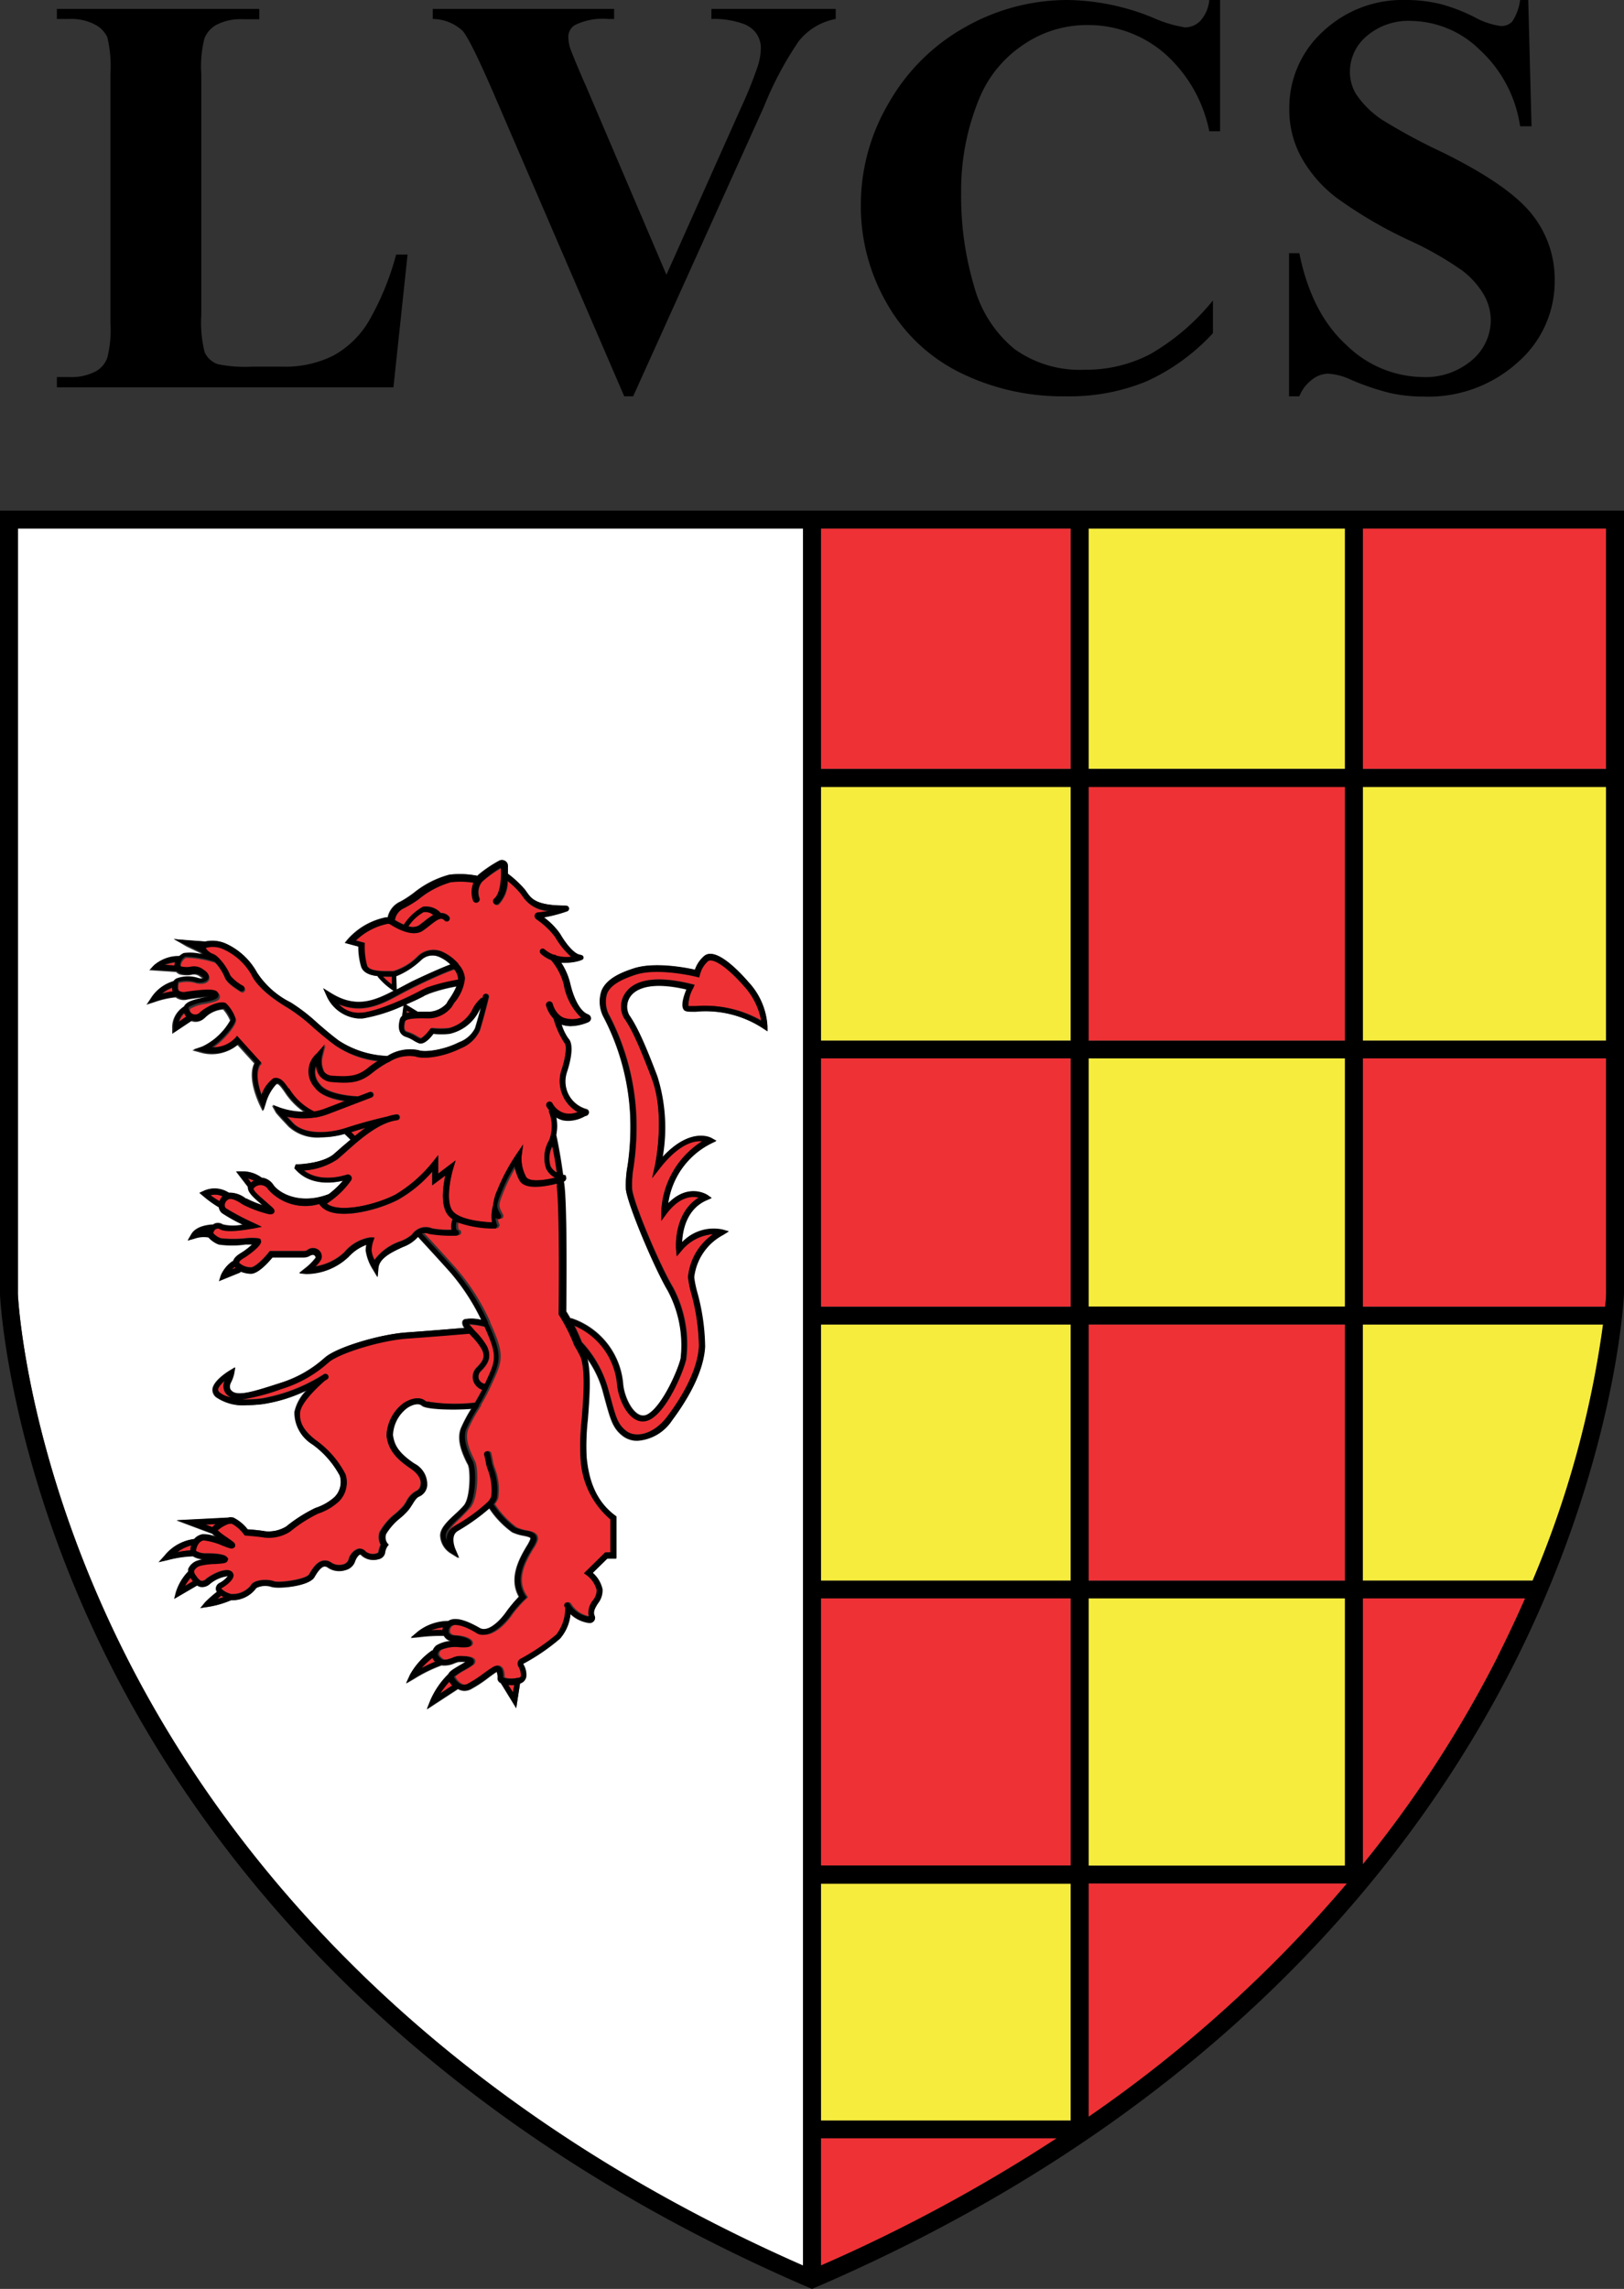 <svg xmlns="http://www.w3.org/2000/svg" viewBox="0 0 181.62 255.93"><rect x="0" y="0" width="181.62" height="255.93" fill="#333333" stroke="none"/><defs><style>.cls-1{fill:#fff;}.cls-2{fill:#f6ec3d;}.cls-3{fill:#ee3135;}</style></defs><title>cyclo-sportif-la-voulte-logo</title><g id="Calque_2" data-name="Calque 2"><g id="Шар_2" data-name="Шар 2"><path class="cls-1" d="M2,59.09v85.58c0,.15.82,18.25,12.18,40.67,10.37,20.45,31.89,48.75,75.63,68V59.09Zm83.83,56.19-.49-.32a11.81,11.81,0,0,0-7.52-1.82c-.7,0-1,0-1.27-.13-.49-.4-.15-1.53.2-2.36-4.29-1-5.78.08-6.29.81a2,2,0,0,0-.15,2.06c.75,1.09,1.57,2.67,3.16,6.87a19.15,19.15,0,0,1,.6,9c3.14-3.38,5.38-2.15,5.48-2.09l.53.3-.55.27a8.88,8.88,0,0,0-4.84,6.71c2.3-2.34,4.36-.94,4.39-.92l.47.33-.53.23c-2.31,1-2.73,3.47-2.78,4.72a4.84,4.84,0,0,1,4.52-1.42l.71.2-.63.39a6.21,6.21,0,0,0-3.25,4.75,11.56,11.56,0,0,0,.33,1.63,23.81,23.81,0,0,1,.89,6.14c-.16,2.94-2.1,6.1-3.69,8.23a5,5,0,0,1-3.84,2.25,2.66,2.66,0,0,1-1.59-.49c-1.16-.86-1.42-1.83-2.06-4.16l-.27-1a11.58,11.58,0,0,0-1.73-3.56c.46,1.74.25,4.45.07,6.84a26,26,0,0,0-.14,4.25c.22,2.09.79,4.73,3.21,6.52l.13.1v4.68h-1l-1.65,1.62a3.42,3.42,0,0,1,1.09,1.84,2.32,2.32,0,0,1-.51,1.57c-.36.58-.56,1-.37,1.4a.57.57,0,0,1-.06.55.56.56,0,0,1-.45.22h-.06a3.74,3.74,0,0,1-2.11-1,4.82,4.82,0,0,1-1.16,2.75,22.67,22.67,0,0,1-4.15,2.83,2.33,2.33,0,0,1,.37,1.39.94.94,0,0,1-.7.8L57.73,191,56,188.21a.56.56,0,0,1-.36-.49,1.75,1.75,0,0,0-.09-.75c-.2.1-.65.43-1,.7a14.21,14.21,0,0,1-1.95,1.26,1.66,1.66,0,0,1-.67.15,1.56,1.56,0,0,1-.71-.2l-3.48,2.27.4-1a9.35,9.35,0,0,1,2-2.9c.11-.25.49-.5,1.31-1,.23-.13.47-.27.65-.39a5.78,5.78,0,0,0-.88,0l-.35.12a2.77,2.77,0,0,1-1.49.25,16.53,16.53,0,0,0-3.07,1.51l-.89.52.43-.94a8.13,8.13,0,0,1,2.45-2.7h.08a1.5,1.5,0,0,1,.4-.56,3.7,3.7,0,0,1,2.31-.49l-.32,0a1.28,1.28,0,0,1-1.14-.64h0a20.37,20.37,0,0,0-2.69.14l-1,.1.79-.67a5.59,5.59,0,0,1,3.32-1.18s.05,0,.08,0l0,0c.91-.61,2.6.23,3.52.78s2.41-1,3-1.86A13.42,13.42,0,0,1,58,178.54c-1.2-2.13.14-4.4.87-5.64a4.41,4.41,0,0,0,.43-.82c0-.13,0-.19-.72-.34a5.15,5.15,0,0,1-1.32-.4,10.16,10.16,0,0,1-2.57-2.68,22.25,22.25,0,0,1-3.33,2.41l-.28.17c-.87.55-.24,2-.24,2l.43,1-.89-.55a2.45,2.45,0,0,1-1.17-2c0-.86.89-1.66,1.72-2.43a12.71,12.71,0,0,0,.9-.9c.77-.87.74-3.84.53-4.42,0-.11-.12-.27-.21-.45-.43-.91-1.15-2.43-.63-3.78a15.86,15.86,0,0,1,1.15-2.17c-1.61.15-5,.11-5.51-.35-.31-.29-1-.19-1.66.25a4,4,0,0,0-1.64,3.05c.15,1.1.6,2,2.4,3.19a2.62,2.62,0,0,1,1.43,2.45,1.45,1.45,0,0,1-.83,1.21c-.35.13-.57.5-.83.92-.13.2-.26.41-.41.6a7.39,7.39,0,0,1-.89.88,6.9,6.9,0,0,0-1.63,1.82,1.12,1.12,0,0,0,.12,1l.17.2-.16.21a1.77,1.77,0,0,0-.25.72.86.86,0,0,1-.69.67,2,2,0,0,1-1.87-.41c-.11-.13-.18-.11-.21-.11s-.42.33-.59.81a1.45,1.45,0,0,1-1,.92,2.25,2.25,0,0,1-2-.29.54.54,0,0,0-.43-.1c-.46.1-.92.89-1.11,1.22-.57,1-4,1.3-4.74,1.05a2.29,2.29,0,0,0-1.75.14,3.23,3.23,0,0,1-2.5,1.35l-.28,0a10.59,10.59,0,0,1-2.6.75l-.84.13.54-.66A12.66,12.66,0,0,1,24.24,178a.64.64,0,0,1-.12-.34.71.71,0,0,1,.46-.67,2.89,2.89,0,0,0,.87-.74,3.91,3.91,0,0,0-2,.87,1.24,1.24,0,0,1-1,.34,1,1,0,0,1-.42-.17l-2.57,1.5.19-.75a5.82,5.82,0,0,1,1.38-2.33,1.18,1.18,0,0,1,0-.28,1.63,1.63,0,0,1,1.09-.93,3.16,3.16,0,0,1,.58-.13,2.4,2.4,0,0,1-1.14-.34,12.63,12.63,0,0,0-2.85.43l-1,.23.69-.77a5,5,0,0,1,3.27-1.81h0a1.53,1.53,0,0,1,.91-.53,3.7,3.7,0,0,1,1.55.3,3.21,3.21,0,0,1-.41-.37l-4-1.5,5.71-.29a1.22,1.22,0,0,1,.6,0A4.35,4.35,0,0,1,27.71,171c.4,0,1.53.13,1.93.21a3.79,3.79,0,0,0,2.39-.53,16.66,16.66,0,0,1,3.26-2.05,6,6,0,0,0,2.14-1.22A2.4,2.4,0,0,0,38,165a10.33,10.33,0,0,0-3.09-3.52,4.17,4.17,0,0,1-2-3.61,4.93,4.93,0,0,1,1.4-2.48A16.78,16.78,0,0,1,29.36,157a14.1,14.1,0,0,1-1.77.12,5.28,5.28,0,0,1-3.46-.9,1.08,1.08,0,0,1-.39-.85c.05-.93,1.58-1.92,1.89-2.11l.61-.37-.12.7a4.27,4.27,0,0,1-.36,1,.93.93,0,0,0-.08.73.9.9,0,0,0,.61.43c.81.24,2.69-.36,4.86-1.06l.34-.11a13.27,13.27,0,0,0,4.73-2.71l.18-.15c1.38-1.11,6-2.51,9-2.73,2.32-.16,5.27-.41,6.52-.51a.85.85,0,0,1-.24-.66.4.4,0,0,1,.24-.31,4.44,4.44,0,0,1,1.89.08,24,24,0,0,0-3.45-5.3c-1.5-1.68-3.08-3.37-3.64-4l-.13.14a4,4,0,0,1-1.55,1c-1.19.55-2.67,1.23-2.76,2.37l-.09,1-.52-.88a5.39,5.39,0,0,1-.79-2.12,4.9,4.9,0,0,1,.07-.61,5.09,5.09,0,0,0-2,1.35,6.94,6.94,0,0,1-4.71,1.85l-.78-.08.61-.49a6.44,6.44,0,0,0,1.22-1.21.3.3,0,0,0-.1-.27c-.15-.13-.39,0-.52,0a1.31,1.31,0,0,1-.67.2H30.51c-.41.5-1.62,1.89-2.48,1.82a3.4,3.4,0,0,1-1.06-.23.57.57,0,0,1-.11.11l-2.34.95.22-.67A3.73,3.73,0,0,1,26,141s0,0,.08,0c.12-.46.6-.75,1-1a7.89,7.89,0,0,0,1.15-.9l-.75,0a10.45,10.45,0,0,1-3,0,2.94,2.94,0,0,1-1.14-.79l0,0a3.11,3.11,0,0,0-1.57.14l-.76.21.4-.69c.54-.94,2-1.06,2.45-1.07l.07-.07a1,1,0,0,1,1,.06,5,5,0,0,0,2.26,0,18,18,0,0,1-2.32-1.29,1,1,0,0,1-.37-.66,10.16,10.16,0,0,1-1.82-1.22l-.39-.33.46-.21a2.91,2.91,0,0,1,2.81.2,2.93,2.93,0,0,1,1.9.65l.07,0a12.71,12.71,0,0,0,1.82.75l-.33-.29c-.67-.58-1.3-1.14-1.31-1.7,0,0,0,0,0-.07l-1.32-1.72.63,0a3.56,3.56,0,0,1,2.23.71h.08a1.8,1.8,0,0,1,1.24.83c.75,1,3.08,2.2,6.17,1a9.62,9.62,0,0,0,1.6-1.51c-1.28.3-3.69.53-5.29-1.24l-.14-.15.14-.43.24,0c.29,0,2.79-.16,4-1.13l.9-.79,1-.85-.66-.64a9.85,9.85,0,0,1-2.64.38A4.73,4.73,0,0,1,32.28,126c-.61-.65-1.36-1.45-1.44-1.59l-.44-.79.84.32a8.54,8.54,0,0,0,2.81.45,8,8,0,0,1-2.23-2.28c-.31-.44-.57-.81-.8-.89,0,0-.05,0-.12,0a5.14,5.14,0,0,0-1.27,2.24l-.26.8L29,123.5c-1.21-2.7-.85-4.07-.58-4.59l-1.87-2.06a4.5,4.5,0,0,1-4,.89l-1.05-.29,1-.34a7.33,7.33,0,0,0,3.22-3,4.56,4.56,0,0,0-.77-1.23,3.37,3.37,0,0,0-2.14,1,1.35,1.35,0,0,1-1.43.3l-2.13,1.42v-.62a2.67,2.67,0,0,1,1.34-2.43.41.41,0,0,0,0-.08c.26-.43,1-.61,2.12-.85l.46-.1a20.91,20.91,0,0,0-2.21.25,1.53,1.53,0,0,1-1.32-.24h0a9.94,9.94,0,0,0-2.39.54l-.88.28.51-.77a4.23,4.23,0,0,1,2.47-1.8.6.6,0,0,1,.23-.27,3.72,3.72,0,0,1,2.47-.06,1.07,1.07,0,0,0,.63,0,2.21,2.21,0,0,0-.29-.22,1.07,1.07,0,0,0-1-.22,3.08,3.08,0,0,1-1.07,0,1,1,0,0,1-.63-.32l-3-.2.45-.5a4.15,4.15,0,0,1,2.81-1,1.39,1.39,0,0,1,.47-.33,5.18,5.18,0,0,1,2.15.16l-.19-.26-1.5-.71L19.43,105l1.73.13,1.78.13a3.72,3.72,0,0,1,2.29.23,7.53,7.53,0,0,1,3.49,3.24,9.59,9.59,0,0,0,3.77,3.34,20.11,20.11,0,0,1,2.95,2.27c.7.62,1.5,1.31,2.43,2a10.73,10.73,0,0,0,5.44,1.72,4.75,4.75,0,0,1,3.48-.65c.7.27,2.83,0,4.52-.88a3.26,3.26,0,0,0,1.8-1.56c.25-.83.48-1.65.65-2.32a5.41,5.41,0,0,0-.36.62,4.87,4.87,0,0,1-3.16,2.3,8.39,8.39,0,0,1-1.8,0c-.42.54-.95,1.08-1.4,1.08a.39.39,0,0,1-.15,0,3.26,3.26,0,0,1-.65-.32,3.91,3.91,0,0,0-.82-.4c-1.09-.32-.82-1.5-.72-1.94a.81.81,0,0,1,.26-.41l.17-1.18a18.19,18.19,0,0,1-4.61,1.45l-.43,0a4.25,4.25,0,0,1-3.5-2.37l-.45-1,.92.57c2.74,1.68,4.77.86,7-.31l-.07,0a7.23,7.23,0,0,1-1.76-1.53s0-.06,0-.08c-.82-.09-1.64-.33-1.87-1.08a7.65,7.65,0,0,1-.3-2.22l-1.52-.41.32-.39a7.73,7.73,0,0,1,4.28-2.47h.2a2.49,2.49,0,0,1,1.44-1.77,11.81,11.81,0,0,0,1.52-1,10.72,10.72,0,0,1,3.94-2,10.09,10.09,0,0,1,3.13.13,1.2,1.2,0,0,1,.11-.12,14.14,14.14,0,0,1,2.32-1.57.61.61,0,0,1,.61,0,.63.63,0,0,1,.33.51c0,.27,0,.59,0,.93h0a11.71,11.71,0,0,1,1.91,1.78l.21.29c.52.74,1.07,1.51,4.4,1.51a.32.32,0,0,1,.31.25.33.33,0,0,1-.2.38,16.44,16.44,0,0,1-2.59.68,7.83,7.83,0,0,1,1.8,1.83c.77,1.29,1.62,2.21,2.16,2.33l.25.06a.28.28,0,0,1,0,.54l-.27.1a5.35,5.35,0,0,1-1.49.21,4.55,4.55,0,0,1-.52,0,7.37,7.37,0,0,1,1,2.32c.43,1.87,1.17,3.15,2,3.45a.5.5,0,0,1,.32.43.49.49,0,0,1-.28.44,5.31,5.31,0,0,1-2,.45,2.94,2.94,0,0,1-1-.18,5.49,5.49,0,0,0,.74,1.54c.75.75.14,2.91-.16,3.81A3.28,3.28,0,0,0,65.62,124a.37.37,0,0,1,.24.47.38.38,0,0,1-.36.26h0a3.91,3.91,0,0,1-1.9.54,3.34,3.34,0,0,1-.62-.06,2.87,2.87,0,0,1-.76-.33,5.08,5.08,0,0,1,0,2c.07.31.46,2.15.77,4.46l.06,0,.23.07.06.3a.38.38,0,0,1-.26.36c0,.16,0,.31.06.48.33,2.95.21,12.88.2,14.06.08.13.25.4.46.77,0,0,.08,0,.12,0a8.5,8.5,0,0,1,5.78,7.31c.09,1.23.82,2.94,1.73,3.43a1,1,0,0,0,1,0c1.62-.89,3.37-4.84,3.72-6.26a12.93,12.93,0,0,0-1.44-7.6C73.22,141.8,70.23,134.74,70,133a11.46,11.46,0,0,1,.17-2.62,29.62,29.62,0,0,0,.27-6.09,26.46,26.46,0,0,0-2.88-10.42,3.74,3.74,0,0,1-.29-3.11c.56-1.3,2.11-2,3.55-2.45,2.31-.77,5.83-.09,6.88.14a3.5,3.5,0,0,1,1.06-1.56c1.23-.94,3.62,1.43,4.94,2.92a7.9,7.9,0,0,1,2.11,4.91Z"/><path class="cls-1" d="M47.48,111.34c-.53.26-1.27.61-2.09,1l1.33.82h1.39a2.86,2.86,0,0,0,1.89-.91,4.3,4.3,0,0,1,.37-.59,7.83,7.83,0,0,0,.75-1.36,18.07,18.07,0,0,0-3.07.8Z"/><path class="cls-1" d="M50.37,107.85A4.21,4.21,0,0,0,49.1,107a1.82,1.82,0,0,0-2,.36,8.92,8.92,0,0,1-2.79,1.81v1.5l.31-.17c.49-.26,1-.53,1.51-.79C48.33,108.66,49.7,108.1,50.37,107.85Z"/><rect class="cls-2" x="152.42" y="87.96" width="27.2" height="28.38"/><path class="cls-2" d="M152.42,176.72h19a111.82,111.82,0,0,0,7.89-28.63H152.42Z"/><rect class="cls-2" x="91.81" y="210.59" width="27.94" height="26.5"/><rect class="cls-2" x="121.75" y="178.72" width="28.67" height="29.87"/><rect class="cls-2" x="91.81" y="148.09" width="27.94" height="28.63"/><rect class="cls-2" x="121.75" y="118.34" width="28.67" height="27.75"/><rect class="cls-2" x="121.75" y="59.09" width="28.67" height="26.87"/><rect class="cls-2" x="91.81" y="87.96" width="27.94" height="28.38"/><path class="cls-3" d="M56.84,188.41l.52.81.13-.83a3,3,0,0,1-.52,0Z"/><path class="cls-3" d="M49.24,189.34l1.35-.88a2,2,0,0,1-.32-.42A9.32,9.32,0,0,0,49.24,189.34Z"/><path class="cls-3" d="M47.13,186.52c.51-.27,1.07-.54,1.52-.72a1.4,1.4,0,0,1-.3-.42A9,9,0,0,0,47.13,186.52Z"/><path class="cls-3" d="M49.48,182.26a1.63,1.63,0,0,1,.07-.3,5.6,5.6,0,0,0-1.32.32A9.13,9.13,0,0,1,49.48,182.26Z"/><path class="cls-3" d="M24.3,178.78l.71-.2-.29-.16Z"/><path class="cls-3" d="M21.31,176.41a5.82,5.82,0,0,0-.63.92l.91-.53c-.09-.11-.17-.22-.25-.34Z"/><path class="cls-3" d="M23.74,170.75a3.11,3.11,0,0,1,.36-.34l-1.11.06Z"/><path class="cls-3" d="M21.38,172.8a4.33,4.33,0,0,0-1.55.75,10.24,10.24,0,0,1,1.45-.2A2,2,0,0,1,21.38,172.8Z"/><path class="cls-3" d="M53.56,154.26a.92.92,0,0,0,.65.51c0-.11.11-.2.16-.31,1-2.1,1.23-2.73.29-5-.14-.34-.3-.72-.48-1.1a9.61,9.61,0,0,0-1.73-.25c.17.22.48.56.72.83a8,8,0,0,1,1.3,1.68c.53,1.17.15,1.89-.7,2.74A.86.86,0,0,0,53.56,154.26Z"/><path class="cls-3" d="M45.9,164.19c-2-1.34-2.5-2.39-2.68-3.64a4.74,4.74,0,0,1,1.94-3.69c1-.61,1.91-.68,2.45-.18a19.19,19.19,0,0,0,5.49.13q.4-.67.81-1.44a1.58,1.58,0,0,1-.95-.86,1.49,1.49,0,0,1,.36-1.65c.79-.8.91-1.23.55-2a7.56,7.56,0,0,0-1.18-1.51l-.23-.26c-.77.07-4.3.36-7,.55-3.08.23-7.49,1.65-8.66,2.59l-.18.15a13.82,13.82,0,0,1-4.94,2.82l-.34.11a23,23,0,0,1-4.29,1.13,13.66,13.66,0,0,0,2.22-.1,19,19,0,0,0,6.58-2.48h0a.21.21,0,0,1,.1-.06l.25-.16a.33.33,0,0,1,.45.1.31.31,0,0,1-.09.44l-.3.19c-.76.66-2.68,2.54-2.74,3.58s.45,2,1.79,3.06a10.66,10.66,0,0,1,3.3,3.81,3,3,0,0,1-.72,3,6.39,6.39,0,0,1-2.36,1.39,15.68,15.68,0,0,0-3.11,2,4.43,4.43,0,0,1-2.93.67c-.44-.09-2-.22-2-.22h-.14l-.09-.11a4.13,4.13,0,0,0-1.34-1.2.52.52,0,0,0-.25,0h0a.27.27,0,0,1-.12,0h0a3.73,3.73,0,0,0-1.24.73,8.7,8.7,0,0,0,1.05.8c.69.48.87.61.9.83l0,.18-.15.14c-.2.16-.4.08-1.23-.23a7.39,7.39,0,0,0-2.14-.6c-.64.1-.85.91-.85,1.17l0,0,.06.05a2.11,2.11,0,0,0,1.1.24c2,0,2.24.34,2.32.44l.12.16-.08.22c-.12.27-.44.29-1.4.36a7.44,7.44,0,0,0-1.63.2,1.1,1.1,0,0,0-.69.52.58.58,0,0,0,.13.49c.2.31.47.66.72.69a.62.62,0,0,0,.46-.19c.64-.53,2.13-1.29,2.8-.91a.55.55,0,0,1,.28.48c0,.58-1,1.24-1.25,1.37l-.13.09a2.11,2.11,0,0,0,.85.54,1.31,1.31,0,0,0,.28.09,2.6,2.6,0,0,0,2.2-.95c.3-.65,1.81-.76,2.57-.48.61.22,3.62-.21,3.95-.77.41-.71.88-1.38,1.52-1.52a1.16,1.16,0,0,1,.94.2,1.64,1.64,0,0,0,1.39.2.85.85,0,0,0,.56-.51,1.7,1.7,0,0,1,1.07-1.23.85.85,0,0,1,.82.31,1.37,1.37,0,0,0,1.2.22c.16-.05.23-.11.24-.15a3,3,0,0,1,.25-.82,1.8,1.8,0,0,1-.12-1.41,6.8,6.8,0,0,1,1.82-2.11,9.18,9.18,0,0,0,.82-.8,4.61,4.61,0,0,0,.36-.54,2.57,2.57,0,0,1,1.16-1.19.82.82,0,0,0,.42-.68C47.1,165.66,47,164.93,45.9,164.19Z"/><path class="cls-3" d="M45.51,113.3a2.34,2.34,0,0,1,.38-.09l-.34-.21Z"/><path class="cls-3" d="M40.45,113.24c2.06-.24,5.35-1.81,6.75-2.48l.59-.28a21.17,21.17,0,0,1,3.5-.89,1.1,1.1,0,0,0,0-.18,1.83,1.83,0,0,0-.47-1c-.51.18-2,.75-4.37,1.92-.52.25-1,.51-1.5.77-2.22,1.2-4.34,2.33-7,1.23A3,3,0,0,0,40.45,113.24Z"/><path class="cls-3" d="M42.86,109.21a6.82,6.82,0,0,0,1,.89v-.87l-.51,0Z"/><path class="cls-3" d="M20.06,114.27l.83-.56a1.14,1.14,0,0,1-.24-.41A1.92,1.92,0,0,0,20.06,114.27Z"/><path class="cls-3" d="M18.21,111.08a7.28,7.28,0,0,1,1.16-.22,1.51,1.51,0,0,1-.05-.42A3.57,3.57,0,0,0,18.21,111.08Z"/><path class="cls-3" d="M19.57,108a1.61,1.61,0,0,1,.08-.38,4.3,4.3,0,0,0-1.2.3Z"/><path class="cls-3" d="M21,111.08c2.74-.43,3.21-.24,3.44,0a.46.46,0,0,1,.16.38c0,.45-.62.58-1.61.79a4.7,4.7,0,0,0-1.7.54c-.1.16,0,.47.24.66a.68.68,0,0,0,1-.08c1.12-1,2.43-1.31,2.9-1A4.17,4.17,0,0,1,26.4,114c.13.53-1.24,2.26-2.64,3.21a3.36,3.36,0,0,0,2.58-1l.24-.28,2.71,3-.19.22s-.71.91.21,3.39a3.85,3.85,0,0,1,1.31-1.84.77.77,0,0,1,.61,0c.43.15.74.58,1.12,1.12a6.67,6.67,0,0,0,2.89,2.55,6,6,0,0,0,1.25-.34l2.23-.85c-1.17-.17-2.75-.56-3.41-1.47a2.65,2.65,0,0,1,.23-3.84l.87-1-.31,1.27a2.54,2.54,0,0,0,.2,1.75,1.27,1.27,0,0,0,1,.49c2.07.18,2.91,0,4.09-1a11.39,11.39,0,0,1,1-.68,10.61,10.61,0,0,1-4.86-1.77c-.94-.72-1.75-1.42-2.45-2a19.78,19.78,0,0,0-2.86-2.2c-1-.57-3.32-2.06-4-3.63A6.86,6.86,0,0,0,25,106.11a2.78,2.78,0,0,0-2-.15,1.66,1.66,0,0,0,.91.85,1.46,1.46,0,0,1,.51.34l0,0a.27.27,0,0,1,.08.07,6,6,0,0,1,1.33,2,4.86,4.86,0,0,0,1.44,1.16.32.32,0,0,1,.1.45.31.31,0,0,1-.44.1c-.47-.28-1.59-1-1.73-1.55a5.84,5.84,0,0,0-1.12-1.71,11.21,11.21,0,0,0-3.28-.56,1.14,1.14,0,0,0-.58.91c0,.06,0,.18.3.22a2.43,2.43,0,0,0,.87,0,1.71,1.71,0,0,1,1.45.33c.66.43.63.82.54,1-.18.44-.85.51-1.38.4a3.45,3.45,0,0,0-2-.05c-.08.41-.1.8.08,1A1.07,1.07,0,0,0,21,111.08Z"/><path class="cls-3" d="M39.28,126.6l.42.41c.37-.3.75-.6,1.16-.89C40.35,126.26,39.82,126.42,39.28,126.6Z"/><path class="cls-3" d="M26.34,141.77l-.1-.11c-.09.08-.2.17-.31.28Z"/><path class="cls-3" d="M27.73,131.79l.34.44a2.27,2.27,0,0,1,.32-.22A2.84,2.84,0,0,0,27.73,131.79Z"/><path class="cls-3" d="M24.89,133.77a2,2,0,0,0-1.34-.12c.34.25.74.51,1,.66A1.38,1.38,0,0,1,24.89,133.77Z"/><path class="cls-3" d="M50.08,135.83c-.83-1.08-.54-3.18-.28-4.39l-1.46,1.09V131a14.38,14.38,0,0,1-3.86,3.18c-2.25,1.15-7.27,2.53-8.7.53l-.06-.08A5.57,5.57,0,0,1,30,133a1,1,0,0,0-1.64-.2.13.13,0,0,0-.05.06,0,0,0,0,0,0,0c0,.27.63.81,1.09,1.21l.69.61c.48.41.66.57.54.84s-.42.23-.58.21a13.18,13.18,0,0,1-2.92-1.08l-.08-.05c-.37-.25-1.06-.69-1.5-.55h0a.78.78,0,0,0-.45.59.19.19,0,0,0,0,.08v0a.45.45,0,0,0,.15.36,27.53,27.53,0,0,0,3.11,1.64l.88.42-1,.2c-.47.1-2.9.56-3.72.05a.34.34,0,0,0-.38,0l-.06,0,0,0a.85.85,0,0,0-.27.45,2,2,0,0,0,.89.6,13.83,13.83,0,0,0,2.73,0,5.87,5.87,0,0,1,1.47,0l.2.07.06.25c.06.58-1.74,1.76-1.76,1.77-.52.3-.7.47-.69.63a1.89,1.89,0,0,0,1.35.52h0c.41,0,1.37-.87,2-1.7l.1-.12h3.85a.82.82,0,0,0,.35-.11,1,1,0,0,1,1.26,0,.91.91,0,0,1,.28,1,2.86,2.86,0,0,1-.67.83,6.07,6.07,0,0,0,3.26-1.58,4.76,4.76,0,0,1,2.87-1.66l.49,0-.16.45a3.6,3.6,0,0,0-.17,1,3,3,0,0,0,.34,1.07,6.06,6.06,0,0,1,2.9-2.09,4.31,4.31,0,0,0,1.29-.74,2,2,0,0,1,.44-.47l.11-.07a1.8,1.8,0,0,1,1.71-.16,10.17,10.17,0,0,0,2.16.15,2.21,2.21,0,0,1,.13-1.19A2.27,2.27,0,0,1,50.08,135.83Z"/><path class="cls-3" d="M61.6,130.41a1.6,1.6,0,0,0,.67.67c-.16-1.16-.34-2.18-.48-2.91A2.94,2.94,0,0,0,61.6,130.41Z"/><path class="cls-3" d="M64.91,163a27.4,27.4,0,0,1,.14-4.37c.19-2.39.4-5.1-.07-6.73a14.83,14.83,0,0,0-.51-1.51,19,19,0,0,0-1.75-3.46l0-.09v-.1c0-.11.14-11-.2-14.08,0-.13,0-.25,0-.37-1.54.4-3.63.71-4.2-.39a5.37,5.37,0,0,1-.53-1.55,19.31,19.31,0,0,0-1.38,2.7l-.07.17c-.62,1.58-.62,1.58-.08,2.59a.33.33,0,0,1-.14.44.28.28,0,0,1-.15,0,.32.32,0,0,1-.29-.17,1.75,1.75,0,0,0,.14.76l.07.16-.19.32h-.2a12.13,12.13,0,0,1-4.2-.73,1.63,1.63,0,0,0,0,.89.31.31,0,0,1,.28.3.33.33,0,0,1-.32.34,15.31,15.31,0,0,1-3-.19,1.31,1.31,0,0,0-.84-.06c.62.66,2.14,2.3,3.59,3.93a24.69,24.69,0,0,1,3.82,6h0a.36.36,0,0,1,0,.09c.2.43.38.84.53,1.22,1.05,2.57.69,3.37-.28,5.5-.09.19-.17.38-.26.56l0,0a20.34,20.34,0,0,1-1,1.88l0,.09-.21.35a16.19,16.19,0,0,0-1.24,2.31c-.43,1.09.22,2.45.61,3.26.09.2.18.37.22.5.28.75.34,4-.64,5.08-.27.31-.62.64-.95,1-.7.65-1.49,1.38-1.51,2a1.26,1.26,0,0,0,.11.55,1.69,1.69,0,0,1,.77-1.55l.27-.17a19,19,0,0,0,3.48-2.58l0,0a1.9,1.9,0,0,0,.38-.6,6.44,6.44,0,0,0-.41-3.06c-.08-.27-.15-.5-.18-.65a9.26,9.26,0,0,0-.21-.94.33.33,0,0,1,.64-.16s.08.34.21,1c0,.14.09.34.16.59a6.73,6.73,0,0,1,.41,3.45,2.33,2.33,0,0,1-.38.65,10.22,10.22,0,0,0,2.43,2.59,4.72,4.72,0,0,0,1.15.35c.6.12,1.35.28,1.23,1.07a3.7,3.7,0,0,1-.51,1c-.73,1.24-2,3.33-.75,5.18l.15.23-.19.18a13.2,13.2,0,0,0-1.54,1.74c-.72,1.08-2.45,2.9-3.86,2.06s-2.39-1.08-2.82-.8a.72.72,0,0,0-.3.7c.08.28.39.35.64.37.65,0,1.89.28,1.91.85,0,.1,0,.4-.51.46a5.09,5.09,0,0,1-.82,0,4.26,4.26,0,0,0-2.17.32.63.63,0,0,0-.27.45c0,.15.14.34.42.55s.87,0,1.27-.16a2,2,0,0,1,.55-.16c1.06,0,1.65.11,1.78.45a.5.5,0,0,1-.22.58,9.44,9.44,0,0,1-1,.61,7.91,7.91,0,0,0-1,.66,1.78,1.78,0,0,0,.72.8.84.84,0,0,0,.8,0,13.68,13.68,0,0,0,1.85-1.2c.93-.67,1.27-.9,1.56-.82.56.15.59.87.59,1.31a2,2,0,0,0,.82.13,2.59,2.59,0,0,0,.74-.09l.17,0c.08,0,.25-.11.25-.21a1.91,1.91,0,0,0-.28-1.06.64.64,0,0,1-.06-.49.6.6,0,0,1,.3-.38,23.41,23.41,0,0,0,4-2.71,4.78,4.78,0,0,0,1-3l-.06-.09a.32.32,0,0,1,.1-.45.32.32,0,0,1,.44.1l.08.12a.61.61,0,0,1,.07.1,3,3,0,0,0,2,1.22,2.21,2.21,0,0,1,.48-1.84,1.85,1.85,0,0,0,.41-1.12,3,3,0,0,0-1.11-1.66l-.32-.23,2.37-2.33h.59v-3.7A9.44,9.44,0,0,1,64.91,163Z"/><path class="cls-3" d="M77,112.52l.83,0a12.56,12.56,0,0,1,7.33,1.57,7.86,7.86,0,0,0-1.89-3.85c-2.16-2.45-3.6-3.19-4.06-2.83a3,3,0,0,0-.91,1.51l-.08.31-.32-.08s-4.31-1.06-6.82-.22c-1.84.61-2.79,1.24-3.16,2.09a3.19,3.19,0,0,0,.29,2.58,27,27,0,0,1,2.94,10.65,30.38,30.38,0,0,1-.28,6.22,11.31,11.31,0,0,0-.16,2.46c.18,1.67,3.16,8.67,4.58,11A13.55,13.55,0,0,1,76.77,152c-.35,1.43-2.13,5.64-4,6.68a1.64,1.64,0,0,1-1.63,0c-1.26-.68-2-2.76-2.07-3.95a7.87,7.87,0,0,0-4.82-6.55c.27.53.56,1.16.84,1.86A12.64,12.64,0,0,1,68,155.22l.28,1c.61,2.24.84,3.08,1.82,3.81s3,.35,4.52-1.63,3.41-5.1,3.56-7.88a23.16,23.16,0,0,0-.87-5.95,11.28,11.28,0,0,1-.35-1.78,6.59,6.59,0,0,1,2.8-4.8,5,5,0,0,0-3.58,1.89l-.49.56-.07-.74c0-.05-.37-4.05,2.54-5.83-.74-.19-2.12-.17-3.62,1.83l-.58.78v-1a9.81,9.81,0,0,1,4.57-7.9c-.89-.06-2.58.31-4.71,3l-.88,1.12.31-1.4s1.21-5.62-.36-9.77-2.37-5.68-3.09-6.73a2.62,2.62,0,0,1,.15-2.8c.75-1.09,2.64-2.15,7.36-1l.38.09-.16.36A4,4,0,0,0,77,112.52Z"/><path class="cls-3" d="M46.8,103.48c.26-.18.5-.37.73-.55a7.48,7.48,0,0,1,.93-.65,1.31,1.31,0,0,0-1.1-.32,5.06,5.06,0,0,0-1.69,1.61A1.47,1.47,0,0,0,46.8,103.48Z"/><path class="cls-3" d="M40.68,105.64A7.75,7.75,0,0,0,41,107.9c.21.66,1.64.66,2.4.66l.57,0a6.44,6.44,0,0,0,2.77-1.7,2.51,2.51,0,0,1,2.61-.51,5.25,5.25,0,0,1,1.87,1.37l0,.05,0,0a2.6,2.6,0,0,1,.72,1.56A4.89,4.89,0,0,1,50.91,112a4.7,4.7,0,0,0-.32.51,3.32,3.32,0,0,1-2.48,1.28h-.36c-1.54,0-2.35.09-2.42.39-.22.94,0,1.09.28,1.17a4.87,4.87,0,0,1,1,.46,2.19,2.19,0,0,0,.5.26,3.92,3.92,0,0,0,1-1l.12-.15.19,0a8.68,8.68,0,0,0,1.82,0A4.31,4.31,0,0,0,52.82,113a4,4,0,0,1,1.1-1.47s.09,0,.14,0,0-.18,0-.18a.33.33,0,0,1,.4-.24.32.32,0,0,1,.24.39s-.45,1.87-1,3.7a3.93,3.93,0,0,1-2.13,2c-1.77.86-4.08,1.27-5.05.9a4.19,4.19,0,0,0-3,.65h0l-.05,0a11.51,11.51,0,0,0-1.69,1.11c-1.31,1.06-2.34,1.31-4.56,1.1a1.87,1.87,0,0,1-1.45-.76,2.22,2.22,0,0,1-.37-1.06,2,2,0,0,0,.44,2.11c.73,1,3.27,1.3,4.26,1.32l1.27-.48a.32.32,0,1,1,.23.6l-1.31.5,0,0-3.53,1.35a7.94,7.94,0,0,1-1.42.39h-.1a8.84,8.84,0,0,1-3.11-.1l.66.71c1.24,1.33,4,1.21,6,.54,2.24-.74,4.56-1.26,4.59-1.26h0a4.88,4.88,0,0,1,1-.23.32.32,0,0,1,.36.28.31.31,0,0,1-.28.36c-2.07.26-4.3,2.26-5.78,3.59-.35.31-.66.59-.92.8A7.66,7.66,0,0,1,34,130.86c1.68,1.3,4.06.71,4.79.47a.45.45,0,0,1,.48.16.42.42,0,0,1,0,.49,9.63,9.63,0,0,1-2.16,2.2l-.54.39c1.35,1.08,5.34.19,7.64-1a15.49,15.49,0,0,0,4.22-3.69l.59-.74v2.07l1.93-1.45-.28.95c-.29,1-.86,3.65-.06,4.7.69.9,2.93,1.22,4.41,1.28a4.4,4.4,0,0,1,.13-1.94,5.23,5.23,0,0,1,.52-1.79l.06-.17a22.24,22.24,0,0,1,2-3.69l.77-1.13-.18,1.36a4.29,4.29,0,0,0,.5,2.25c.3.57,1.75.48,3.26.11a2.19,2.19,0,0,1-1-1,3.82,3.82,0,0,1,.32-3.17,4.25,4.25,0,0,0,0-3.15.33.33,0,0,1,0-.24,2.6,2.6,0,0,1-.27-.38.37.37,0,1,1,.64-.38,2.2,2.2,0,0,0,1.39,1.12,2.51,2.51,0,0,0,1.44-.13,4,4,0,0,1-1.81-4.72c.53-1.59.59-2.79.34-3a9.62,9.62,0,0,1-1.23-2.73,3.55,3.55,0,0,1-.81-1.39.38.38,0,1,1,.72-.23,2.69,2.69,0,0,0,.64,1.13h0a1.83,1.83,0,0,0,.54.38,3,3,0,0,0,2,0,6.65,6.65,0,0,1-1.89-3.67,7.1,7.1,0,0,0-1.44-2.74s0,0,0,0a3.74,3.74,0,0,1-1.14-.7.33.33,0,0,1,0-.46.32.32,0,0,1,.45,0,3.28,3.28,0,0,0,1,.59.4.4,0,0,1,.31.1,4.18,4.18,0,0,0,1.65.13,8.85,8.85,0,0,1-1.8-2.22,8.69,8.69,0,0,0-2.11-2,.41.41,0,0,1-.16-.45.42.42,0,0,1,.37-.29,9.71,9.71,0,0,0,1.23-.19,3.64,3.64,0,0,1-3-1.67l-.2-.27a9.37,9.37,0,0,0-1.45-1.4,3.76,3.76,0,0,1-1,2.57.41.41,0,0,1-.24.08.39.39,0,0,1-.29-.13.38.38,0,0,1,.05-.53c.56-.47.83-1.75.73-3.47a13.72,13.72,0,0,0-2,1.39,1.37,1.37,0,0,0-.17.17l0,0a1.87,1.87,0,0,0-.25,1.77.37.37,0,0,1-.21.48.37.37,0,0,1-.49-.21,2.79,2.79,0,0,1,.05-2,9.72,9.72,0,0,0-2.55-.05,10,10,0,0,0-3.6,1.91,12.84,12.84,0,0,1-1.65,1,1.76,1.76,0,0,0-1,1.32,7.91,7.91,0,0,0,1,.52,6,6,0,0,1,2.13-2,2.21,2.21,0,0,1,2,.7,1.13,1.13,0,0,1,.91.38.34.34,0,0,1,0,.46.32.32,0,0,1-.46,0c-.4-.39-.78-.16-1.7.56-.24.19-.49.39-.76.57-1.11.76-2.9-.24-3.62-.7a.46.46,0,0,0-.32-.07,7.19,7.19,0,0,0-3.54,1.87l1,.27Z"/><path class="cls-3" d="M91.81,253.31a179.39,179.39,0,0,0,26.36-14.22H91.81Z"/><path class="cls-3" d="M152.42,208.43a130.77,130.77,0,0,0,15.07-23.19c1.12-2.22,2.14-4.4,3.07-6.52H152.42Z"/><path class="cls-3" d="M121.75,210.59v26.09a148,148,0,0,0,28.89-26.09H121.75Z"/><rect class="cls-3" x="91.81" y="178.72" width="27.94" height="29.87"/><rect class="cls-3" x="152.42" y="59.09" width="27.2" height="26.87"/><path class="cls-3" d="M152.42,146.09h27.09c.08-.92.11-1.42.11-1.45v-26.3h-27.2Z"/><rect class="cls-3" x="121.75" y="148.09" width="28.67" height="28.63"/><rect class="cls-3" x="91.81" y="118.34" width="27.94" height="27.75"/><rect class="cls-3" x="121.75" y="87.96" width="28.67" height="28.38"/><rect class="cls-3" x="91.81" y="59.09" width="27.94" height="26.87"/><path class="cls-3" d="M24.39,155.38a.46.46,0,0,0,.19.33,2.75,2.75,0,0,0,1.27.56,1.4,1.4,0,0,1-.76-.69,1.45,1.45,0,0,1,0-1.17C24.73,154.75,24.4,155.12,24.39,155.38Z"/><path d="M45.58,28.47H44.3A30.61,30.61,0,0,1,41.19,36a10.51,10.51,0,0,1-3.89,3.75A12,12,0,0,1,31.67,41H28.14a15.26,15.26,0,0,1-3.78-.28,2.5,2.5,0,0,1-1.47-1.33,13.59,13.59,0,0,1-.38-4.14v-27a12.76,12.76,0,0,1,.35-3.94,3,3,0,0,1,1.28-1.5,5.83,5.83,0,0,1,3-.66H29V1H6.36V2.12h1.4a5.69,5.69,0,0,1,2.83.61A3.11,3.11,0,0,1,12,4.16a13.77,13.77,0,0,1,.35,4.06V36.09A12.76,12.76,0,0,1,12,40a2.83,2.83,0,0,1-1.25,1.5,5.83,5.83,0,0,1-3,.66H6.36v1.15H44Z"/><path d="M55.28,10.62,69.81,44.31h1L85.43,11.94a38,38,0,0,1,3.91-7.35,6.9,6.9,0,0,1,4.12-2.47V1H79.56V2.12a9.73,9.73,0,0,1,3.56.54,3.09,3.09,0,0,1,1.47,1.09,2.86,2.86,0,0,1,.5,1.66,7.07,7.07,0,0,1-.35,2,45.32,45.32,0,0,1-1.84,4.57L74.53,30.72l-9-21.1C64.54,7.4,64,6,63.81,5.52a4.31,4.31,0,0,1-.25-1.33,1.54,1.54,0,0,1,.72-1.38A7.09,7.09,0,0,1,68,2.12h.68V1H48.4V2.12a5,5,0,0,1,3.36,1.35C52.35,4.18,53.53,6.56,55.28,10.62Z"/><path d="M107.22,41.59a25.81,25.81,0,0,0,12,2.72,22.56,22.56,0,0,0,9-1.67,23.07,23.07,0,0,0,7.43-5.39V33.59a25.13,25.13,0,0,1-7,6,15.46,15.46,0,0,1-7.33,1.75A12.49,12.49,0,0,1,113.42,39a13.75,13.75,0,0,1-4.5-7.06,35.07,35.07,0,0,1-1.43-10.36,26.91,26.91,0,0,1,2-10.5,13.27,13.27,0,0,1,4.84-6,12.56,12.56,0,0,1,7.28-2.28,13.08,13.08,0,0,1,8.5,3.06,15.7,15.7,0,0,1,5.13,8.82h1.21V0h-1.21a4,4,0,0,1-1,2.33,2.37,2.37,0,0,1-1.73.73,14.47,14.47,0,0,1-3.66-1.12A26,26,0,0,0,119.42,0,23.18,23.18,0,0,0,108,3a22.31,22.31,0,0,0-8.56,8.44,22.41,22.41,0,0,0-3.17,11.5A21.75,21.75,0,0,0,99.1,33.78,19.13,19.13,0,0,0,107.22,41.59Z"/><path d="M146.78,42.41a3,3,0,0,1,1.72-.63,6.75,6.75,0,0,1,2.47.63,28.31,28.31,0,0,0,4.47,1.53,16.92,16.92,0,0,0,3.78.4,14.87,14.87,0,0,0,10.51-3.82,12,12,0,0,0,4.14-9.15,11.64,11.64,0,0,0-2.56-7.43q-2.59-3.26-10-6.91a64.88,64.88,0,0,1-6.78-3.66,10.5,10.5,0,0,1-2.91-2.9,4.83,4.83,0,0,1-.65-2.5,5.17,5.17,0,0,1,1.86-3.92,7.14,7.14,0,0,1,5-1.71,11.17,11.17,0,0,1,7.67,3.24A14.44,14.44,0,0,1,170,14.12h1.28L170.91,0H170a5.7,5.7,0,0,1-.88,2.41,1.68,1.68,0,0,1-1.28.5,8.37,8.37,0,0,1-2.95-1A19.86,19.86,0,0,0,161.28.5a16.06,16.06,0,0,0-4-.5,13,13,0,0,0-9.37,3.56,11.51,11.51,0,0,0-3.72,8.63,11,11,0,0,0,1.36,5.43,14.65,14.65,0,0,0,3.89,4.47,48.85,48.85,0,0,0,8.31,4.85,37,37,0,0,1,5.75,3.29,9.33,9.33,0,0,1,2.42,2.68,5.79,5.79,0,0,1,.8,2.9,5.87,5.87,0,0,1-2.08,4.44,8,8,0,0,1-5.58,1.91,12.41,12.41,0,0,1-8.45-3.55q-3.93-3.54-5.3-10.3h-1.15v16h1.15A4.4,4.4,0,0,1,146.78,42.41Z"/><path d="M0,57.09v87.62c0,.18.82,18.65,12.35,41.44,10.62,21,32.79,50.12,78.06,69.61l.4.17.4-.17c45.27-19.49,67.44-48.62,78.06-69.61,11.53-22.79,12.34-41.26,12.35-41.48V57.09ZM179.62,86h-27.2V59.09h27.2Zm0,30.38h-27.2V88h27.2Zm0,28.3s0,.53-.11,1.45H152.42V118.34h27.2Zm-29.2,32.08H121.75V148.09h28.67Zm0,31.87H121.75V178.72h28.67Zm-30.67,28.5H91.81v-26.5h27.94Zm30.67-120.75H121.75V88h28.67Zm-30.67,0H91.81V88h27.94Zm0,29.75H91.81V118.34h27.94Zm0,30.63H91.81V148.09h27.94ZM91.81,208.59V178.72h27.94v29.87Zm29.94-62.5V118.34h28.67v27.75ZM150.42,86H121.75V59.09h28.67Zm-30.67,0H91.81V59.09h27.94ZM14.18,185.34C2.82,162.92,2,144.82,2,144.67V59.09H89.81V253.31C46.07,234.09,24.55,205.79,14.18,185.34Zm77.63,68V239.09h26.36A179.39,179.39,0,0,1,91.81,253.31Zm29.94-16.63V210.59h28.89A148,148,0,0,1,121.75,236.68Zm45.74-51.44a130.77,130.77,0,0,1-15.07,23.19V178.72h18.14C169.63,180.84,168.61,183,167.49,185.24Zm3.91-8.52h-19V148.09h26.87A111.82,111.82,0,0,1,171.4,176.72Z"/><path d="M78.79,106.86a3.5,3.5,0,0,0-1.06,1.56c-1-.23-4.57-.91-6.88-.14-1.44.48-3,1.15-3.55,2.45a3.74,3.74,0,0,0,.29,3.11,26.46,26.46,0,0,1,2.88,10.42,29.62,29.62,0,0,1-.27,6.09A11.46,11.46,0,0,0,70,133c.2,1.77,3.19,8.83,4.67,11.32a12.93,12.93,0,0,1,1.44,7.6c-.35,1.42-2.1,5.37-3.72,6.26a1,1,0,0,1-1,0c-.91-.49-1.64-2.2-1.73-3.43a8.5,8.5,0,0,0-5.78-7.31s-.08,0-.12,0c-.21-.37-.38-.64-.46-.77,0-1.18.13-11.11-.2-14.06,0-.17,0-.32-.06-.48a.38.38,0,0,0,.26-.36l-.06-.3-.23-.07-.06,0c-.31-2.31-.7-4.15-.77-4.46a5.08,5.08,0,0,0,0-2,2.87,2.87,0,0,0,.76.33,3.34,3.34,0,0,0,.62.06,3.91,3.91,0,0,0,1.9-.54h0a.38.38,0,0,0,.36-.26.37.37,0,0,0-.24-.47,3.28,3.28,0,0,1-2.18-4.15c.3-.9.91-3.06.16-3.81a5.49,5.49,0,0,1-.74-1.54,2.94,2.94,0,0,0,1,.18,5.31,5.31,0,0,0,2-.45.49.49,0,0,0,.28-.44.5.5,0,0,0-.32-.43c-.82-.3-1.56-1.58-2-3.45a7.37,7.37,0,0,0-1-2.32,4.55,4.55,0,0,0,.52,0,5.35,5.35,0,0,0,1.49-.21l.27-.1a.28.28,0,0,0,0-.54l-.25-.06c-.54-.12-1.39-1-2.16-2.33a7.83,7.83,0,0,0-1.8-1.83,16.44,16.44,0,0,0,2.59-.68.33.33,0,0,0,.2-.38.32.32,0,0,0-.31-.25c-3.33,0-3.88-.77-4.4-1.51l-.21-.29a11.71,11.71,0,0,0-1.91-1.78h0c0-.34,0-.66,0-.93a.63.63,0,0,0-.33-.51.61.61,0,0,0-.61,0,14.14,14.14,0,0,0-2.32,1.57,1.2,1.2,0,0,0-.11.12,10.09,10.09,0,0,0-3.13-.13,10.72,10.72,0,0,0-3.94,2,11.81,11.81,0,0,1-1.52,1,2.49,2.49,0,0,0-1.44,1.77h-.2a7.73,7.73,0,0,0-4.28,2.47l-.32.39,1.52.41a7.65,7.65,0,0,0,.3,2.22c.23.75,1.05,1,1.87,1.08,0,0,0,0,0,.08A7.23,7.23,0,0,0,44,110.78l.07,0c-2.22,1.17-4.25,2-7,.31l-.92-.57.45,1a4.25,4.25,0,0,0,3.5,2.37l.43,0a18.19,18.19,0,0,0,4.61-1.45L45,113.61a.81.81,0,0,0-.26.41c-.1.44-.37,1.62.72,1.94a3.91,3.91,0,0,1,.82.4,3.26,3.26,0,0,0,.65.32.39.39,0,0,0,.15,0c.45,0,1-.54,1.4-1.08a8.39,8.39,0,0,0,1.8,0,4.87,4.87,0,0,0,3.16-2.3,5.41,5.41,0,0,1,.36-.62c-.17.67-.4,1.49-.65,2.32a3.26,3.26,0,0,1-1.8,1.56c-1.69.83-3.82,1.15-4.52.88a4.75,4.75,0,0,0-3.48.65,10.73,10.73,0,0,1-5.44-1.72c-.93-.7-1.73-1.39-2.43-2a20.11,20.11,0,0,0-2.95-2.27,9.59,9.59,0,0,1-3.77-3.34,7.53,7.53,0,0,0-3.49-3.24,3.72,3.72,0,0,0-2.29-.23l-1.78-.13L19.43,105l1.58.75,1.5.71.19.26a5.18,5.18,0,0,0-2.15-.16,1.39,1.39,0,0,0-.47.33,4.15,4.15,0,0,0-2.81,1l-.45.5,3,.2a1,1,0,0,0,.63.32,3.08,3.08,0,0,0,1.07,0,1.07,1.07,0,0,1,1,.22,2.21,2.21,0,0,1,.29.22,1.07,1.07,0,0,1-.63,0,3.72,3.72,0,0,0-2.47.06.6.6,0,0,0-.23.27,4.23,4.23,0,0,0-2.47,1.8l-.51.77.88-.28a9.94,9.94,0,0,1,2.39-.54h0a1.53,1.53,0,0,0,1.32.24,20.91,20.91,0,0,1,2.21-.25l-.46.1c-1.11.24-1.86.42-2.12.85a.41.41,0,0,1,0,.08,2.67,2.67,0,0,0-1.34,2.43v.62l2.13-1.42a1.35,1.35,0,0,0,1.43-.3,3.37,3.37,0,0,1,2.14-1,4.56,4.56,0,0,1,.77,1.23,7.33,7.33,0,0,1-3.22,3l-1,.34,1.05.29a4.5,4.5,0,0,0,4-.89l1.87,2.06c-.27.52-.63,1.89.58,4.59l.34.77.26-.8a5.14,5.14,0,0,1,1.27-2.24c.07,0,.1,0,.12,0,.23.08.49.45.8.89a8,8,0,0,0,2.23,2.28,8.54,8.54,0,0,1-2.81-.45l-.84-.32.44.79c.08.14.83.94,1.44,1.59a4.73,4.73,0,0,0,3.54,1.24,9.85,9.85,0,0,0,2.64-.38l.66.64-1,.85-.9.79c-1.19,1-3.69,1.12-4,1.13l-.24,0-.14.43.14.15c1.6,1.77,4,1.54,5.29,1.24a9.62,9.62,0,0,1-1.6,1.51c-3.09,1.19-5.42,0-6.17-1a1.8,1.8,0,0,0-1.24-.83h-.08a3.56,3.56,0,0,0-2.23-.71l-.63,0,1.32,1.72s0,.05,0,.07c0,.56.64,1.12,1.31,1.7l.33.29a12.71,12.71,0,0,1-1.82-.75l-.07,0a2.93,2.93,0,0,0-1.9-.65,2.91,2.91,0,0,0-2.81-.2l-.46.21.39.33A10.16,10.16,0,0,0,24.47,135a1,1,0,0,0,.37.66,18,18,0,0,0,2.32,1.29,5,5,0,0,1-2.26,0,1,1,0,0,0-1-.06l-.07.07c-.41,0-1.91.13-2.45,1.07l-.4.69.76-.21a3.11,3.11,0,0,1,1.57-.14l0,0a2.94,2.94,0,0,0,1.14.79,10.45,10.45,0,0,0,3,0l.75,0a7.89,7.89,0,0,1-1.15.9c-.38.22-.86.51-1,1,0,0-.06,0-.08,0a3.73,3.73,0,0,0-1.27,1.53l-.22.67,2.34-.95a.57.57,0,0,0,.11-.11,3.4,3.4,0,0,0,1.06.23c.86.07,2.07-1.32,2.48-1.82h3.54a1.31,1.31,0,0,0,.67-.2c.13-.07.37-.17.52,0a.3.3,0,0,1,.1.27,6.44,6.44,0,0,1-1.22,1.21l-.61.49.78.08A6.94,6.94,0,0,0,39,140.53a5.09,5.09,0,0,1,2-1.35,4.9,4.9,0,0,0-.07.61,5.39,5.39,0,0,0,.79,2.12l.52.88.09-1c.09-1.14,1.57-1.82,2.76-2.37a4,4,0,0,0,1.55-1l.13-.14c.56.61,2.14,2.3,3.64,4a24,24,0,0,1,3.45,5.3A4.44,4.44,0,0,0,52,147.5a.4.4,0,0,0-.24.31.85.85,0,0,0,.24.66c-1.25.1-4.2.35-6.52.51-3,.22-7.65,1.62-9,2.73l-.18.15a13.27,13.27,0,0,1-4.73,2.71l-.34.11c-2.17.7-4,1.3-4.86,1.06a.9.9,0,0,1-.61-.43.93.93,0,0,1,.08-.73,4.27,4.27,0,0,0,.36-1l.12-.7-.61.37c-.31.19-1.84,1.18-1.89,2.11a1.08,1.08,0,0,0,.39.85,5.28,5.28,0,0,0,3.46.9,14.1,14.1,0,0,0,1.77-.12,16.78,16.78,0,0,0,4.93-1.55,4.93,4.93,0,0,0-1.4,2.48,4.17,4.17,0,0,0,2,3.61A10.33,10.33,0,0,1,38,165a2.4,2.4,0,0,1-.59,2.38,6,6,0,0,1-2.14,1.22A16.66,16.66,0,0,0,32,170.68a3.79,3.79,0,0,1-2.39.53c-.4-.08-1.53-.18-1.93-.21a4.35,4.35,0,0,0-1.57-1.32,1.22,1.22,0,0,0-.6,0l-5.71.29,4,1.5a3.21,3.21,0,0,0,.41.37,3.7,3.7,0,0,0-1.55-.3,1.53,1.53,0,0,0-.91.53h0a5,5,0,0,0-3.27,1.81l-.69.77,1-.23a12.63,12.63,0,0,1,2.85-.43,2.4,2.4,0,0,0,1.14.34,3.16,3.16,0,0,0-.58.13,1.63,1.63,0,0,0-1.09.93,1.18,1.18,0,0,0,0,.28A5.82,5.82,0,0,0,19.71,178l-.19.75,2.57-1.5a1,1,0,0,0,.42.17,1.24,1.24,0,0,0,1-.34,3.91,3.91,0,0,1,2-.87,2.89,2.89,0,0,1-.87.74.71.71,0,0,0-.46.67.64.64,0,0,0,.12.34A12.66,12.66,0,0,0,23,179.12l-.54.66.84-.13a10.59,10.59,0,0,0,2.6-.75l.28,0a3.23,3.23,0,0,0,2.5-1.35,2.29,2.29,0,0,1,1.75-.14c.71.25,4.17-.07,4.74-1.05.19-.33.65-1.12,1.11-1.22a.54.54,0,0,1,.43.1,2.25,2.25,0,0,0,2,.29,1.45,1.45,0,0,0,1-.92c.17-.48.42-.77.59-.81s.1,0,.21.11a2,2,0,0,0,1.87.41.86.86,0,0,0,.69-.67,1.77,1.77,0,0,1,.25-.72l.16-.21-.17-.2a1.12,1.12,0,0,1-.12-1,6.9,6.9,0,0,1,1.63-1.82,7.39,7.39,0,0,0,.89-.88c.15-.19.28-.4.41-.6.26-.42.48-.79.83-.92a1.45,1.45,0,0,0,.83-1.21,2.62,2.62,0,0,0-1.43-2.45c-1.8-1.21-2.25-2.09-2.4-3.19a4,4,0,0,1,1.64-3.05c.68-.44,1.35-.54,1.66-.25.49.46,3.9.5,5.51.35a15.86,15.86,0,0,0-1.15,2.17c-.52,1.35.2,2.87.63,3.78.09.18.16.34.21.45.21.58.24,3.55-.53,4.42a12.71,12.71,0,0,1-.9.9c-.83.77-1.69,1.57-1.72,2.43a2.45,2.45,0,0,0,1.17,2l.89.55-.43-1s-.63-1.44.24-2l.28-.17a22.25,22.25,0,0,0,3.33-2.41,10.16,10.16,0,0,0,2.57,2.68,5.15,5.15,0,0,0,1.32.4c.71.15.74.21.72.34a4.41,4.41,0,0,1-.43.82c-.73,1.24-2.07,3.51-.87,5.64a13.42,13.42,0,0,0-1.44,1.66c-.57.85-2,2.43-3,1.86s-2.61-1.39-3.52-.78l0,0s-.05,0-.08,0a5.59,5.59,0,0,0-3.32,1.18l-.79.67,1-.1a20.37,20.37,0,0,1,2.69-.14h0a1.28,1.28,0,0,0,1.14.64l.32,0a3.7,3.7,0,0,0-2.31.49,1.5,1.5,0,0,0-.4.56h-.08a8.13,8.13,0,0,0-2.45,2.7l-.43.94.89-.52a16.53,16.53,0,0,1,3.07-1.51,2.77,2.77,0,0,0,1.49-.25l.35-.12a5.78,5.78,0,0,1,.88,0c-.18.12-.42.26-.65.39-.82.48-1.2.73-1.31,1a9.35,9.35,0,0,0-2,2.9l-.4,1,3.48-2.27a1.56,1.56,0,0,0,.71.2,1.66,1.66,0,0,0,.67-.15,14.21,14.21,0,0,0,1.95-1.26c.38-.27.83-.6,1-.7a1.75,1.75,0,0,1,.09.75.56.56,0,0,0,.36.49L57.73,191l.44-2.79a.94.94,0,0,0,.7-.8,2.33,2.33,0,0,0-.37-1.39,22.67,22.67,0,0,0,4.15-2.83,4.82,4.82,0,0,0,1.16-2.75,3.74,3.74,0,0,0,2.11,1H66a.56.56,0,0,0,.45-.22.57.57,0,0,0,.06-.55c-.19-.43,0-.82.37-1.4a2.32,2.32,0,0,0,.51-1.57,3.42,3.42,0,0,0-1.09-1.84l1.65-1.62h1v-4.68l-.13-.1c-2.42-1.79-3-4.43-3.21-6.52a26,26,0,0,1,.14-4.25c.18-2.39.39-5.1-.07-6.84a11.58,11.58,0,0,1,1.73,3.56l.27,1c.64,2.33.9,3.3,2.06,4.16a2.66,2.66,0,0,0,1.59.49,5,5,0,0,0,3.84-2.25c1.59-2.13,3.53-5.29,3.69-8.23a23.81,23.81,0,0,0-.89-6.14,11.56,11.56,0,0,1-.33-1.63,6.21,6.21,0,0,1,3.25-4.75l.63-.39-.71-.2a4.84,4.84,0,0,0-4.52,1.42c.05-1.25.47-3.72,2.78-4.72l.53-.23-.47-.33s-2.09-1.42-4.39.92a8.88,8.88,0,0,1,4.84-6.71l.55-.27-.53-.3c-.1-.06-2.34-1.29-5.48,2.09a19.15,19.15,0,0,0-.6-9c-1.59-4.2-2.41-5.78-3.16-6.87a2,2,0,0,1,.15-2.06c.51-.73,2-1.79,6.29-.81-.35.83-.69,2-.2,2.36.22.18.57.16,1.27.13A11.81,11.81,0,0,1,85.34,115l.49.32v-.59a7.9,7.9,0,0,0-2.11-4.91C82.41,108.29,80,105.92,78.79,106.86ZM24.58,155.71a.46.46,0,0,1-.19-.33c0-.26.34-.63.74-1a1.45,1.45,0,0,0,0,1.17,1.4,1.4,0,0,0,.76.69A2.75,2.75,0,0,1,24.58,155.71Zm23.65,26.57a5.6,5.6,0,0,1,1.32-.32,1.63,1.63,0,0,0-.07.3A9.13,9.13,0,0,0,48.23,182.28Zm14-51.2a1.6,1.6,0,0,1-.67-.67,2.94,2.94,0,0,1,.19-2.24C61.93,128.9,62.11,129.92,62.27,131.08Zm-18.41-21a6.82,6.82,0,0,1-1-.89h.49l.51,0Zm.5-.94a8.92,8.92,0,0,0,2.79-1.81,1.82,1.82,0,0,1,2-.36,4.21,4.21,0,0,1,1.27.86c-.67.25-2,.81-4.19,1.85-.52.26-1,.53-1.51.79l-.31.17Zm-3.91,4.08a3,3,0,0,1-2.53-.95c2.71,1.1,4.83,0,7-1.23.49-.26,1-.52,1.5-.77,2.42-1.17,3.86-1.74,4.37-1.92a1.83,1.83,0,0,1,.47,1,1.1,1.1,0,0,1,0,.18,21.17,21.17,0,0,0-3.5.89l-.59.28C45.8,111.43,42.51,113,40.45,113.24Zm7-1.9.57-.26a18.07,18.07,0,0,1,3.07-.8,7.83,7.83,0,0,1-.75,1.36,4.3,4.3,0,0,0-.37.59,2.86,2.86,0,0,1-1.89.91H46.72l-1.33-.82C46.21,112,47,111.6,47.48,111.34Zm-1.59,1.87a2.34,2.34,0,0,0-.38.09l0-.3Zm-27.44-5.32a4.3,4.3,0,0,1,1.2-.3,1.61,1.61,0,0,0-.08.38Zm-.24,3.19a3.57,3.57,0,0,1,1.11-.64,1.51,1.51,0,0,0,.05.42A7.28,7.28,0,0,0,18.21,111.08Zm1.85,3.19a1.92,1.92,0,0,1,.59-1,1.14,1.14,0,0,0,.24.41Zm12.29,7.45c-.38-.54-.69-1-1.12-1.12a.77.77,0,0,0-.61,0,3.85,3.85,0,0,0-1.31,1.84c-.92-2.48-.21-3.39-.21-3.39l.19-.22-2.71-3-.24.28a3.36,3.36,0,0,1-2.58,1c1.4-1,2.77-2.68,2.64-3.21a4.17,4.17,0,0,0-1.06-1.71c-.47-.28-1.78.08-2.9,1a.68.68,0,0,1-1,.08c-.23-.19-.34-.5-.24-.66a4.7,4.7,0,0,1,1.7-.54c1-.21,1.6-.34,1.61-.79a.46.46,0,0,0-.16-.38c-.23-.2-.7-.39-3.44,0a1.07,1.07,0,0,1-.84-.11c-.18-.18-.16-.57-.08-1a3.45,3.45,0,0,1,2,.05c.53.11,1.2,0,1.38-.4.09-.2.12-.59-.54-1a1.71,1.71,0,0,0-1.45-.33,2.43,2.43,0,0,1-.87,0c-.28,0-.29-.16-.3-.22a1.14,1.14,0,0,1,.58-.91,11.21,11.21,0,0,1,3.28.56,5.84,5.84,0,0,1,1.12,1.71c.14.54,1.26,1.27,1.73,1.55a.31.31,0,0,0,.44-.1.32.32,0,0,0-.1-.45,4.86,4.86,0,0,1-1.44-1.16,6,6,0,0,0-1.33-2,.27.27,0,0,0-.08-.07l0,0a1.46,1.46,0,0,0-.51-.34A1.66,1.66,0,0,1,23,106a2.78,2.78,0,0,1,2,.15A6.86,6.86,0,0,1,28.12,109c.72,1.57,3.07,3.06,4,3.63a19.78,19.78,0,0,1,2.86,2.2c.7.62,1.51,1.32,2.45,2a10.61,10.61,0,0,0,4.86,1.77,11.39,11.39,0,0,0-1,.68c-1.18,1-2,1.14-4.09,1a1.27,1.27,0,0,1-1-.49,2.54,2.54,0,0,1-.2-1.75l.31-1.27-.87,1a2.65,2.65,0,0,0-.23,3.84c.66.91,2.24,1.3,3.41,1.47l-2.23.85a6,6,0,0,1-1.25.34A6.67,6.67,0,0,1,32.35,121.72ZM39.7,127l-.42-.41c.54-.18,1.07-.34,1.58-.48C40.45,126.41,40.07,126.71,39.7,127Zm-.45,5a.42.42,0,0,0,0-.49.45.45,0,0,0-.48-.16c-.73.24-3.11.83-4.79-.47a7.66,7.66,0,0,0,3.71-1.23c.26-.21.57-.49.92-.8,1.48-1.33,3.71-3.33,5.78-3.59a.31.31,0,0,0,.28-.36.32.32,0,0,0-.36-.28,4.88,4.88,0,0,0-1,.23h0s-2.35.52-4.59,1.26c-2,.67-4.73.79-6-.54l-.66-.71a8.84,8.84,0,0,0,3.11.1h.1a7.94,7.94,0,0,0,1.42-.39l3.53-1.35,0,0,1.31-.5a.32.32,0,1,0-.23-.6l-1.27.48c-1,0-3.53-.3-4.26-1.32a2,2,0,0,1-.44-2.11,2.22,2.22,0,0,0,.37,1.06,1.87,1.87,0,0,0,1.45.76c2.22.21,3.25,0,4.56-1.1a11.51,11.51,0,0,1,1.69-1.11l.05,0h0a4.19,4.19,0,0,1,3-.65c1,.37,3.28,0,5.05-.9a3.93,3.93,0,0,0,2.13-2c.56-1.83,1-3.68,1-3.7a.32.32,0,0,0-.24-.39.33.33,0,0,0-.4.24s0,.08,0,.18-.1,0-.14,0a4,4,0,0,0-1.1,1.47A4.31,4.31,0,0,1,50.16,115a8.68,8.68,0,0,1-1.82,0l-.19,0-.12.15a3.92,3.92,0,0,1-1,1,2.19,2.19,0,0,1-.5-.26,4.87,4.87,0,0,0-1-.46c-.26-.08-.5-.23-.28-1.17.07-.3.88-.43,2.42-.39h.36a3.32,3.32,0,0,0,2.48-1.28,4.7,4.7,0,0,1,.32-.51A4.89,4.89,0,0,0,52,109.39a2.6,2.6,0,0,0-.72-1.56l0,0,0-.05a5.25,5.25,0,0,0-1.87-1.37,2.51,2.51,0,0,0-2.61.51,6.44,6.44,0,0,1-2.77,1.7l-.57,0c-.76,0-2.19,0-2.4-.66a7.75,7.75,0,0,1-.27-2.26v-.26l-1-.27a7.19,7.19,0,0,1,3.54-1.87.46.46,0,0,1,.32.07c.72.46,2.51,1.46,3.62.7.27-.18.52-.38.76-.57.92-.72,1.3-1,1.7-.56a.32.32,0,0,0,.46,0,.34.34,0,0,0,0-.46,1.13,1.13,0,0,0-.91-.38,2.21,2.21,0,0,0-2-.7,6,6,0,0,0-2.13,2,7.91,7.91,0,0,1-1-.52,1.76,1.76,0,0,1,1-1.32,12.84,12.84,0,0,0,1.65-1,10,10,0,0,1,3.6-1.91,9.72,9.72,0,0,1,2.55.05,2.79,2.79,0,0,0-.05,2,.37.37,0,0,0,.49.21.37.37,0,0,0,.21-.48,1.87,1.87,0,0,1,.25-1.77l0,0a1.37,1.37,0,0,1,.17-.17A13.72,13.72,0,0,1,56,97c.1,1.72-.17,3-.73,3.47a.38.38,0,0,0-.05.53.39.39,0,0,0,.29.13.41.41,0,0,0,.24-.08,3.76,3.76,0,0,0,1-2.57,9.37,9.37,0,0,1,1.45,1.4l.2.27a3.64,3.64,0,0,0,3,1.67,9.71,9.71,0,0,1-1.23.19.42.42,0,0,0-.37.29.41.41,0,0,0,.16.45,8.69,8.69,0,0,1,2.11,2,8.85,8.85,0,0,0,1.8,2.22,4.18,4.18,0,0,1-1.65-.13.4.4,0,0,0-.31-.1,3.28,3.28,0,0,1-1-.59.32.32,0,0,0-.45,0,.33.33,0,0,0,0,.46,3.74,3.74,0,0,0,1.14.7s0,0,0,0a7.1,7.1,0,0,1,1.44,2.74A6.65,6.65,0,0,0,65,113.78a3,3,0,0,1-2,0,1.83,1.83,0,0,1-.54-.38h0a2.69,2.69,0,0,1-.64-1.13.38.38,0,1,0-.72.23,3.55,3.55,0,0,0,.81,1.39,9.62,9.62,0,0,0,1.23,2.73c.25.24.19,1.44-.34,3a4,4,0,0,0,1.81,4.72,2.51,2.51,0,0,1-1.44.13,2.2,2.2,0,0,1-1.39-1.12.37.37,0,1,0-.64.38,2.6,2.6,0,0,0,.27.38.33.33,0,0,0,0,.24,4.25,4.25,0,0,1,0,3.15,3.82,3.82,0,0,0-.32,3.17,2.19,2.19,0,0,0,1,1c-1.51.37-3,.46-3.26-.11a4.29,4.29,0,0,1-.5-2.25l.18-1.36-.77,1.13a22.24,22.24,0,0,0-2,3.69l-.06.17a5.23,5.23,0,0,0-.52,1.79,4.4,4.4,0,0,0-.13,1.94c-1.48-.06-3.72-.38-4.41-1.28-.8-1.05-.23-3.75.06-4.7l.28-.95L49,131.23v-2.07l-.59.74a15.49,15.49,0,0,1-4.22,3.69c-2.3,1.17-6.29,2.06-7.64,1l.54-.39A9.63,9.63,0,0,0,39.25,132Zm6.42-28.41A5.06,5.06,0,0,1,47.36,102a1.31,1.31,0,0,1,1.1.32,7.48,7.48,0,0,0-.93.65c-.23.18-.47.37-.73.55A1.47,1.47,0,0,1,45.67,103.57ZM28.39,132a2.27,2.27,0,0,0-.32.22l-.34-.44A2.84,2.84,0,0,1,28.39,132Zm-4.84,1.64a2,2,0,0,1,1.34.12,1.38,1.38,0,0,0-.34.54C24.29,134.16,23.89,133.9,23.55,133.65Zm-.39,4h.07s0,0,0,0Zm2.77,4.3c.11-.11.22-.2.31-.28l.1.11Zm20.16-3.87a4.31,4.31,0,0,1-1.29.74,6.06,6.06,0,0,0-2.9,2.09,3,3,0,0,1-.34-1.07,3.6,3.6,0,0,1,.17-1l.16-.45-.49,0a4.76,4.76,0,0,0-2.87,1.66,6.07,6.07,0,0,1-3.26,1.58,2.86,2.86,0,0,0,.67-.83.91.91,0,0,0-.28-1,1,1,0,0,0-1.26,0,.82.82,0,0,1-.35.11H30.2l-.1.12c-.66.83-1.62,1.7-2,1.7h0a1.89,1.89,0,0,1-1.35-.52c0-.16.17-.33.69-.63,0,0,1.82-1.19,1.76-1.77l-.06-.25-.2-.07a5.87,5.87,0,0,0-1.47,0,13.83,13.83,0,0,1-2.73,0,2,2,0,0,1-.89-.6.85.85,0,0,1,.27-.45l0,0,.06,0a.34.34,0,0,1,.38,0c.82.51,3.25,0,3.72-.05l1-.2-.88-.42a27.53,27.53,0,0,1-3.11-1.64.45.45,0,0,1-.15-.36v0a.19.19,0,0,1,0-.08.78.78,0,0,1,.45-.59h0c.44-.14,1.13.3,1.5.55l.08.05a13.18,13.18,0,0,0,2.92,1.08c.16,0,.46.05.58-.21s-.06-.43-.54-.84l-.69-.61c-.46-.4-1.08-.94-1.09-1.21a0,0,0,0,1,0,0,.13.13,0,0,1,.05-.06A1,1,0,0,1,30,133a5.57,5.57,0,0,0,5.69,1.62l.06.08c1.43,2,6.45.62,8.7-.53A14.38,14.38,0,0,0,48.34,131v1.54l1.46-1.09c-.26,1.21-.55,3.31.28,4.39a2.27,2.27,0,0,0,.56.5,2.21,2.21,0,0,0-.13,1.19,10.17,10.17,0,0,1-2.16-.15,1.8,1.8,0,0,0-1.71.16l-.11.07A2,2,0,0,0,46.09,138.07Zm8.09,10.25c.18.38.34.76.48,1.1.94,2.31.66,2.94-.29,5,0,.11-.11.2-.16.31a.92.92,0,0,1-.65-.51.86.86,0,0,1,.21-.94c.85-.85,1.23-1.57.7-2.74a8,8,0,0,0-1.3-1.68c-.24-.27-.55-.61-.72-.83A9.61,9.61,0,0,1,54.18,148.32ZM23,170.47l1.11-.06a3.11,3.11,0,0,0-.36.34Zm-3.16,3.08a4.33,4.33,0,0,1,1.55-.75,2,2,0,0,0-.1.55A10.24,10.24,0,0,0,19.83,173.55Zm.85,3.78a5.82,5.82,0,0,1,.63-.92l0,.05c.08.12.16.23.25.34Zm3.62,1.45.42-.36.29.16Zm23.31-22.1c-.54-.5-1.48-.43-2.45.18a4.74,4.74,0,0,0-1.94,3.69c.18,1.25.69,2.3,2.68,3.64,1.11.74,1.2,1.47,1.16,1.83a.82.82,0,0,1-.42.68,2.57,2.57,0,0,0-1.16,1.19,4.61,4.61,0,0,1-.36.54,9.18,9.18,0,0,1-.82.8,6.8,6.8,0,0,0-1.82,2.11,1.8,1.8,0,0,0,.12,1.41,3,3,0,0,0-.25.82s-.08.1-.24.15a1.37,1.37,0,0,1-1.2-.22.85.85,0,0,0-.82-.31A1.7,1.7,0,0,0,39,174.42a.85.85,0,0,1-.56.51,1.64,1.64,0,0,1-1.39-.2,1.16,1.16,0,0,0-.94-.2c-.64.14-1.11.81-1.52,1.52-.33.56-3.34,1-3.95.77-.76-.28-2.27-.17-2.57.48a2.6,2.6,0,0,1-2.2.95,1.31,1.31,0,0,1-.28-.09,2.11,2.11,0,0,1-.85-.54l.13-.09c.24-.13,1.24-.79,1.25-1.37a.55.55,0,0,0-.28-.48c-.67-.38-2.16.38-2.8.91a.62.62,0,0,1-.46.19c-.25,0-.52-.38-.72-.69a.58.58,0,0,1-.13-.49,1.1,1.1,0,0,1,.69-.52,7.44,7.44,0,0,1,1.63-.2c1-.07,1.28-.09,1.4-.36l.08-.22-.12-.16c-.08-.1-.33-.44-2.32-.44a2.11,2.11,0,0,1-1.1-.24l-.06-.05,0,0c0-.26.21-1.07.85-1.17a7.39,7.39,0,0,1,2.14.6c.83.31,1,.39,1.23.23l.15-.14,0-.18c0-.22-.21-.35-.9-.83a8.7,8.7,0,0,1-1.05-.8,3.73,3.73,0,0,1,1.24-.73h0a.27.27,0,0,0,.12,0h0a.52.52,0,0,1,.25,0,4.13,4.13,0,0,1,1.34,1.2l.09.11h.14s1.55.13,2,.22a4.43,4.43,0,0,0,2.93-.67,15.68,15.68,0,0,1,3.11-2,6.39,6.39,0,0,0,2.36-1.39,3,3,0,0,0,.72-3,10.66,10.66,0,0,0-3.3-3.81c-1.34-1-1.86-1.91-1.79-3.06s2-2.92,2.74-3.58l.3-.19a.31.31,0,0,0,.09-.44.33.33,0,0,0-.45-.1l-.25.16a.21.21,0,0,0-.1.06h0a19,19,0,0,1-6.58,2.48,13.66,13.66,0,0,1-2.22.1,23,23,0,0,0,4.29-1.13l.34-.11a13.82,13.82,0,0,0,4.94-2.82l.18-.15c1.17-.94,5.58-2.36,8.66-2.59,2.69-.19,6.22-.48,7-.55l.23.26a7.56,7.56,0,0,1,1.18,1.51c.36.78.24,1.21-.55,2a1.49,1.49,0,0,0-.36,1.65,1.58,1.58,0,0,0,.95.86q-.4.76-.81,1.44A19.19,19.19,0,0,1,47.61,156.68Zm-.48,29.84a9,9,0,0,1,1.22-1.14,1.4,1.4,0,0,0,.3.42C48.2,186,47.64,186.25,47.13,186.52Zm2.11,2.82a9.32,9.32,0,0,1,1-1.3,2,2,0,0,0,.32.42Zm8.12-.12-.52-.81H57a3,3,0,0,0,.52,0Zm10.89-19.34v3.7h-.59l-2.37,2.33.32.23a3,3,0,0,1,1.11,1.66,1.85,1.85,0,0,1-.41,1.12,2.21,2.21,0,0,0-.48,1.84,3,3,0,0,1-2-1.22.61.61,0,0,0-.07-.1l-.08-.12a.32.32,0,0,0-.44-.1.32.32,0,0,0-.1.45l.06.09a4.78,4.78,0,0,1-1,3,23.41,23.41,0,0,1-4,2.71.6.6,0,0,0-.3.38.64.64,0,0,0,.06.49,1.91,1.91,0,0,1,.28,1.06c0,.1-.17.18-.25.21l-.17,0a2.59,2.59,0,0,1-.74.09,2,2,0,0,1-.82-.13c0-.44,0-1.16-.59-1.31-.29-.08-.63.15-1.56.82a13.68,13.68,0,0,1-1.85,1.2.84.84,0,0,1-.8,0,1.78,1.78,0,0,1-.72-.8,7.91,7.91,0,0,1,1-.66,9.44,9.44,0,0,0,1-.61.5.5,0,0,0,.22-.58c-.13-.34-.72-.48-1.78-.45a2,2,0,0,0-.55.16c-.4.15-1,.38-1.27.16s-.42-.4-.42-.55a.63.63,0,0,1,.27-.45,4.26,4.26,0,0,1,2.17-.32,5.09,5.09,0,0,0,.82,0c.48-.06.51-.36.51-.46,0-.57-1.26-.81-1.91-.85-.25,0-.56-.09-.64-.37a.72.72,0,0,1,.3-.7c.43-.28,1.54,0,2.82.8s3.14-1,3.86-2.06a13.2,13.2,0,0,1,1.54-1.74l.19-.18-.15-.23c-1.21-1.85,0-3.94.75-5.18a3.7,3.7,0,0,0,.51-1c.12-.79-.63-1-1.23-1.07a4.72,4.72,0,0,1-1.15-.35,10.22,10.22,0,0,1-2.43-2.59,2.33,2.33,0,0,0,.38-.65,6.73,6.73,0,0,0-.41-3.45c-.07-.25-.14-.45-.16-.59-.13-.63-.21-1-.21-1a.33.33,0,0,0-.64.16,9.26,9.26,0,0,1,.21.94c0,.15.1.38.18.65a6.44,6.44,0,0,1,.41,3.06,1.9,1.9,0,0,1-.38.6l0,0A19,19,0,0,1,51,170.52l-.27.17a1.69,1.69,0,0,0-.77,1.55,1.26,1.26,0,0,1-.11-.55c0-.6.81-1.33,1.51-2,.33-.31.68-.64.95-1,1-1.12.92-4.33.64-5.08,0-.13-.13-.3-.22-.5-.39-.81-1-2.17-.61-3.26a16.19,16.19,0,0,1,1.24-2.31l.21-.35,0-.09a20.34,20.34,0,0,0,1-1.88l0,0c.09-.18.17-.37.26-.56,1-2.13,1.33-2.93.28-5.5-.15-.38-.33-.79-.53-1.22a.36.36,0,0,0,0-.09h0a24.69,24.69,0,0,0-3.82-6c-1.45-1.63-3-3.27-3.59-3.93a1.31,1.31,0,0,1,.84.06,15.31,15.31,0,0,0,3,.19.33.33,0,0,0,.32-.34.31.31,0,0,0-.28-.3,1.63,1.63,0,0,1,0-.89,12.13,12.13,0,0,0,4.2.73h.2l.19-.32-.07-.16a1.75,1.75,0,0,1-.14-.76.32.32,0,0,0,.29.17.28.28,0,0,0,.15,0,.33.33,0,0,0,.14-.44c-.54-1-.54-1,.08-2.59l.07-.17a19.31,19.31,0,0,1,1.38-2.7,5.37,5.37,0,0,0,.53,1.55c.57,1.1,2.66.79,4.2.39,0,.12,0,.24,0,.37.34,3,.2,14,.2,14.08v.1l0,.09a19,19,0,0,1,1.75,3.46A14.83,14.83,0,0,1,65,151.9c.47,1.63.26,4.34.07,6.73a27.4,27.4,0,0,0-.14,4.37A9.44,9.44,0,0,0,68.25,169.88Zm9.55-57.39-.83,0a4,4,0,0,1,.54-2l.16-.36-.38-.09c-4.72-1.17-6.61-.11-7.36,1a2.62,2.62,0,0,0-.15,2.8c.72,1,1.52,2.6,3.09,6.73s.37,9.72.36,9.77l-.31,1.4.88-1.12c2.13-2.73,3.82-3.1,4.71-3a9.81,9.81,0,0,0-4.57,7.9v1l.58-.78c1.5-2,2.88-2,3.62-1.83-2.91,1.78-2.55,5.78-2.54,5.83l.07.74.49-.56A5,5,0,0,1,79.74,138a6.59,6.59,0,0,0-2.8,4.8,11.28,11.28,0,0,0,.35,1.78,23.16,23.16,0,0,1,.87,5.95c-.15,2.78-2,5.82-3.56,7.88s-3.5,2.38-4.52,1.63-1.21-1.57-1.82-3.81l-.28-1a12.64,12.64,0,0,0-2.93-5.14c-.28-.7-.57-1.33-.84-1.86A7.87,7.87,0,0,1,69,154.77c.09,1.19.81,3.27,2.07,3.95a1.64,1.64,0,0,0,1.63,0c1.91-1,3.69-5.25,4-6.68A13.55,13.55,0,0,0,75.26,144c-1.42-2.38-4.4-9.38-4.58-11a11.31,11.31,0,0,1,.16-2.46,30.38,30.38,0,0,0,.28-6.22,27,27,0,0,0-2.94-10.65,3.19,3.19,0,0,1-.29-2.58c.37-.85,1.32-1.48,3.16-2.09,2.51-.84,6.78.21,6.82.22l.32.08.08-.31a3,3,0,0,1,.91-1.51c.46-.36,1.9.38,4.06,2.83a7.86,7.86,0,0,1,1.89,3.85A12.56,12.56,0,0,0,77.8,112.49Z"/></g></g></svg>